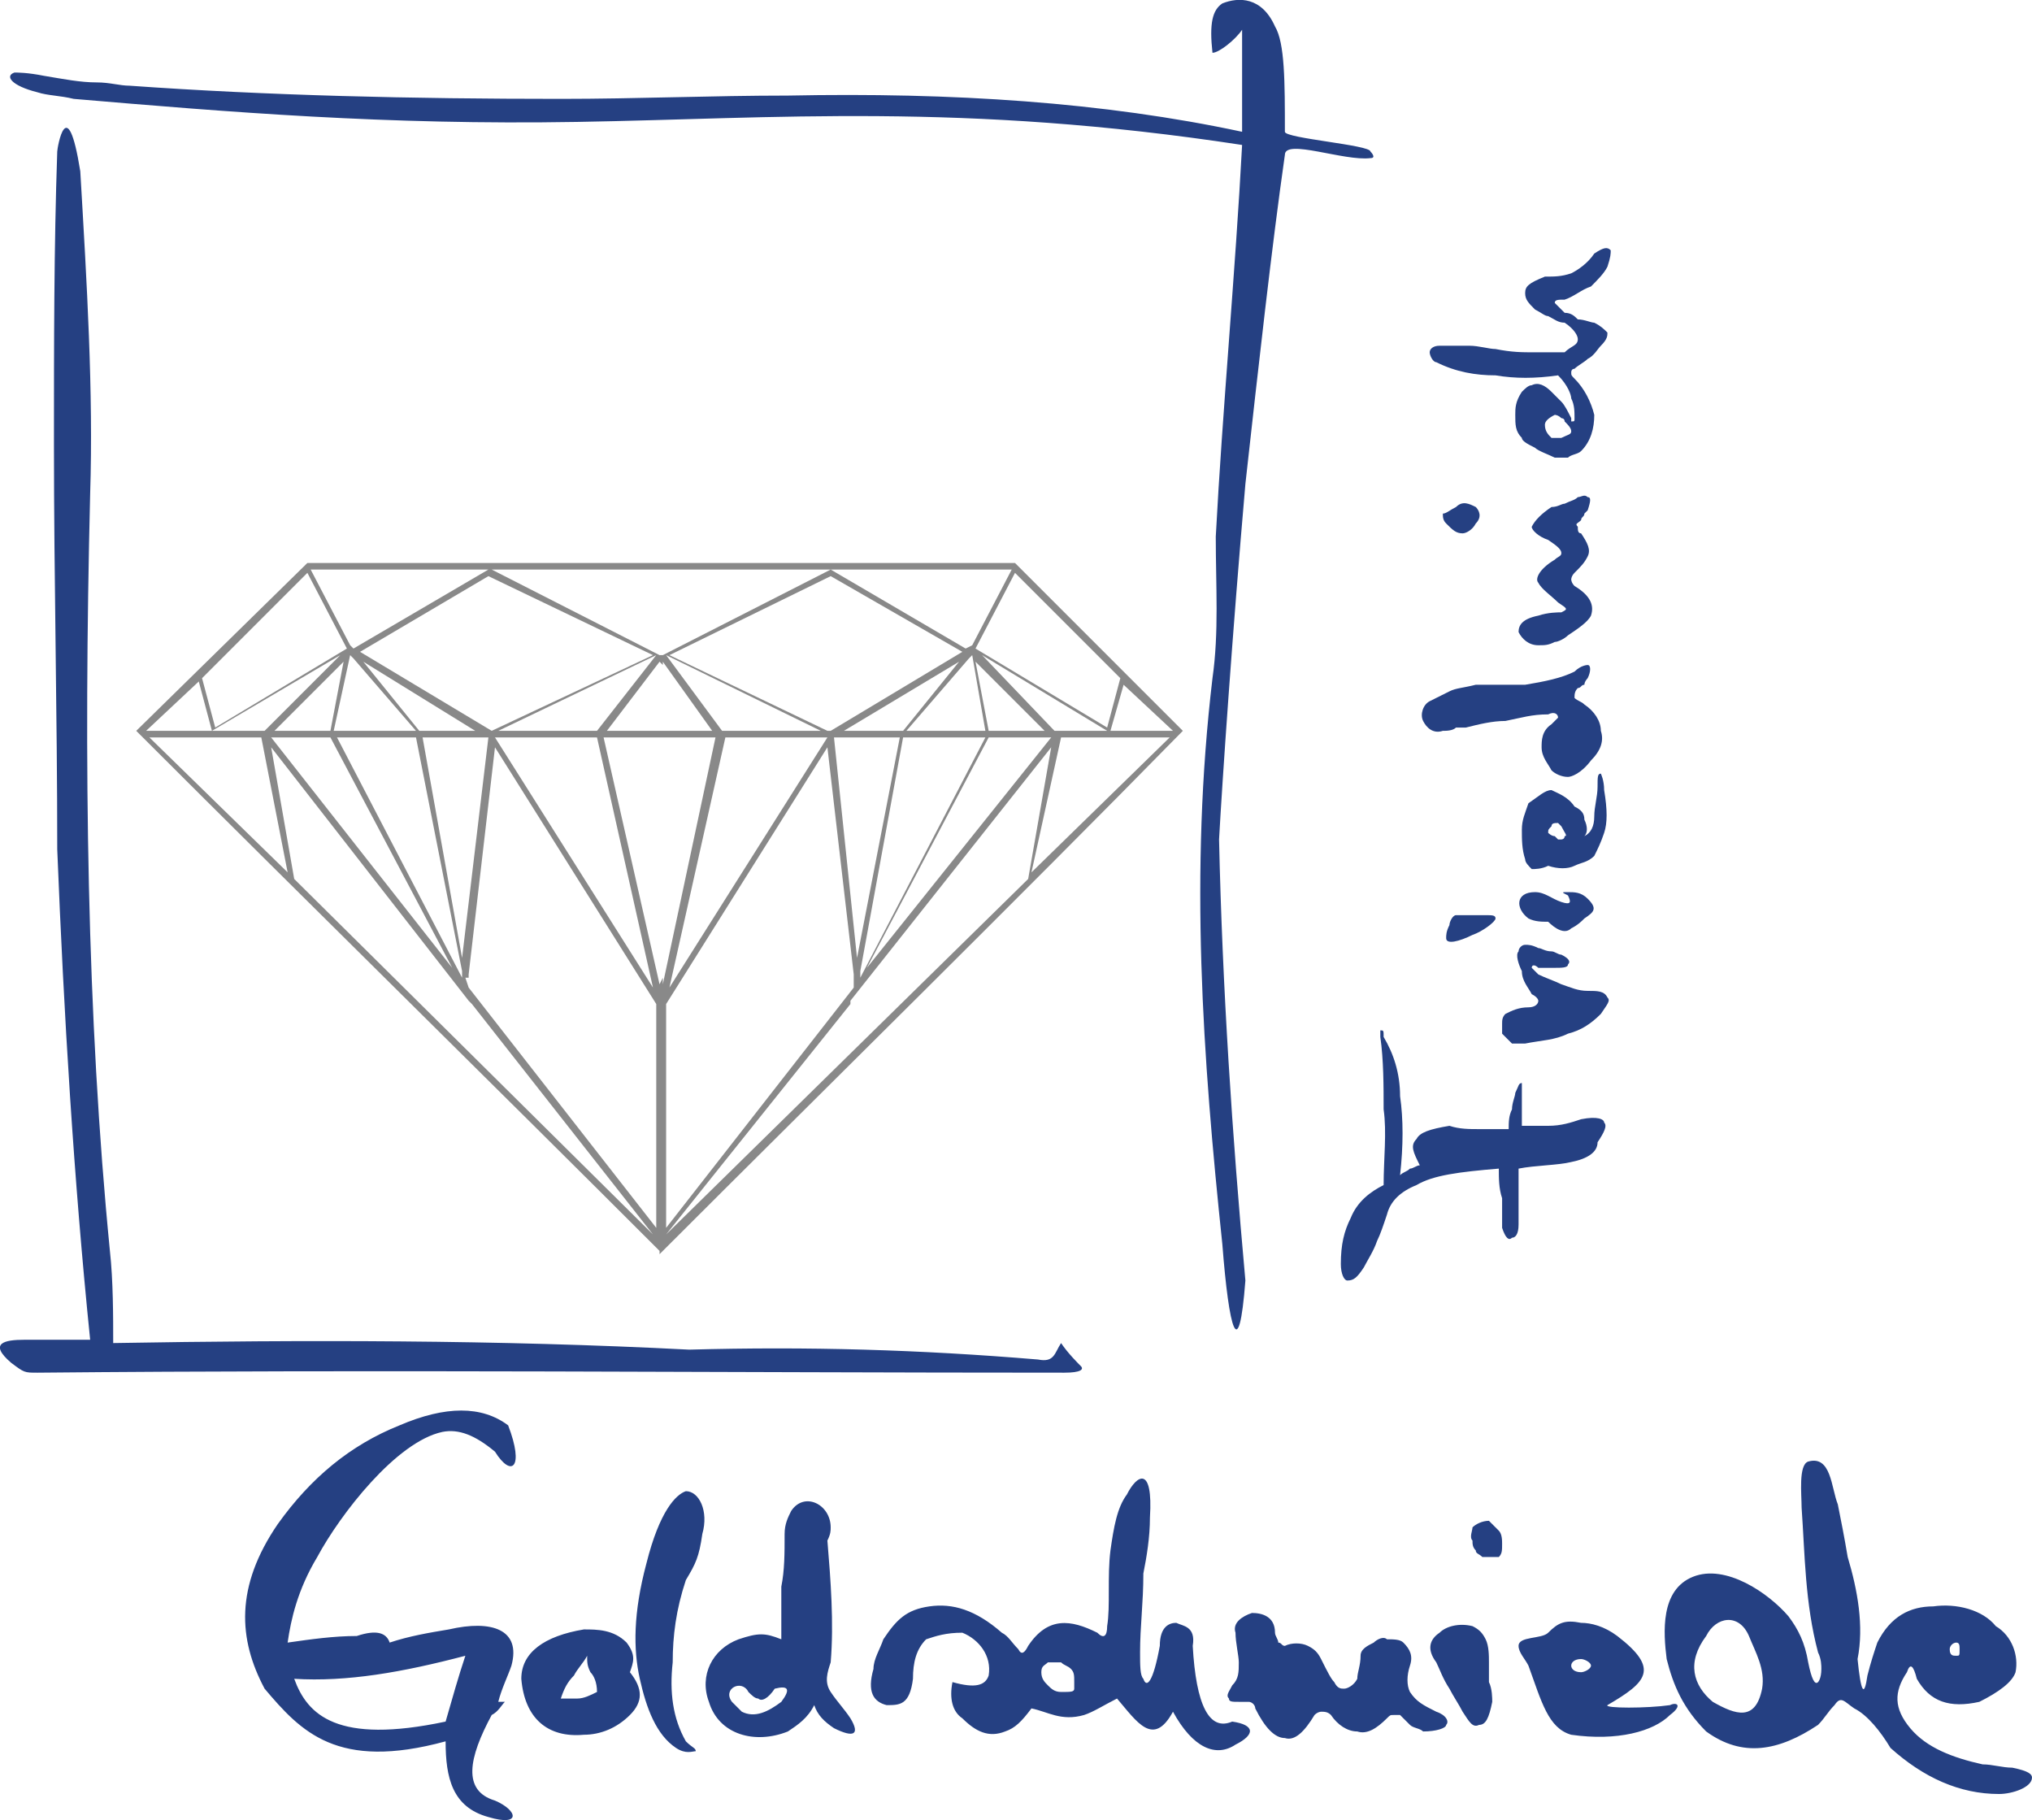 <svg xmlns:xlink="http://www.w3.org/1999/xlink" viewBox="0 0 2525.579 2261.936" style="shape-rendering:geometricPrecision; text-rendering:geometricPrecision; image-rendering:optimizeQuality; fill-rule:evenodd; clip-rule:evenodd" version="1.1" height="100%" width="100%" xml:space="preserve" xmlns="http://www.w3.org/2000/svg">
 <defs>
  <style type="text/css">
   
    .fil1 {fill:#898989}
    .fil0 {fill:#254082}
   
  </style>
 </defs>
 <g id="Ebene_x0020_1">
  <path d="M615.215 1804.158c20.453,32.726 36.816,20.454 16.362,-32.725 -32.725,-24.545 -77.723,-24.545 -134.993,0 -61.361,24.544 -110.45,65.451 -151.357,122.721 -53.179,77.724 -49.089,143.175 -16.363,204.536 44.998,53.18 89.996,102.268 224.99,65.452 0,44.998 8.181,81.814 53.179,94.086 40.907,12.272 36.817,-8.181 8.182,-20.453 -40.908,-12.273 -32.726,-53.18 -4.091,-106.359 8.181,-4.091 12.272,-12.272 16.363,-16.363 0,0 -4.091,0 -8.182,0 4.091,-16.363 12.272,-32.726 16.363,-44.998 12.272,-44.998 -24.544,-57.27 -77.724,-44.998 -24.544,4.091 -49.088,8.182 -73.632,16.363 -4.091,-12.272 -16.363,-16.363 -40.908,-8.181 -28.635,0 -57.27,4.09 -85.905,8.181 4.091,-28.635 12.272,-65.451 36.817,-106.359 28.635,-53.179 98.177,-143.175 155.447,-155.447 20.454,-4.091 40.907,4.091 65.452,24.544l0 0zm1816.279 237.262c4.091,0 4.091,4.091 4.091,8.182 0,8.181 0,8.181 -4.091,8.181 -4.091,0 -8.181,0 -8.181,-8.181 0,-4.091 4.09,-8.182 8.181,-8.182l0 0zm-310.895 -8.181c12.273,-24.545 40.908,-28.635 53.18,0 8.181,20.453 20.453,40.907 16.363,65.451 -8.182,40.907 -32.726,32.726 -61.361,16.363 -24.544,-20.454 -32.726,-49.089 -8.182,-81.814l0 0zm126.813 32.725c-4.091,-24.544 -12.272,-40.907 -24.545,-57.27 -24.544,-28.635 -77.723,-65.451 -118.63,-49.088 -40.908,16.363 -36.817,69.542 -32.726,102.268 8.181,32.725 20.453,61.36 49.088,89.996 44.998,32.725 89.996,24.544 139.085,-8.182 8.181,-8.181 12.272,-16.363 20.453,-24.544 8.182,-12.272 12.273,-4.091 24.545,4.09 16.363,8.182 32.726,28.636 44.998,49.089 40.907,36.817 85.905,57.27 134.993,57.27 16.363,0 40.908,-8.181 40.908,-20.453 0,-4.091 -4.091,-8.182 -24.545,-12.273 -12.272,0 -24.544,-4.09 -36.816,-4.09 -36.817,-8.182 -69.542,-20.454 -89.996,-44.998 -20.454,-24.545 -20.454,-44.998 -4.091,-69.542 4.091,-12.273 8.182,-8.182 12.272,8.181 16.363,28.635 40.908,36.816 77.724,28.635 24.544,-12.272 40.907,-24.544 44.998,-36.816 4.091,-20.454 -4.091,-44.998 -24.544,-57.271 -16.363,-20.453 -49.089,-28.635 -77.724,-24.544 -28.635,0 -53.179,12.272 -69.542,44.998 -4.091,12.272 -8.182,24.544 -12.272,40.907 -4.091,28.635 -8.182,20.454 -12.273,-20.453 8.182,-40.908 0,-85.905 -12.272,-126.813 -4.09,-24.544 -8.181,-44.998 -12.272,-65.451 -8.181,-20.454 -8.181,-61.361 -36.816,-53.18 -12.272,4.091 -8.182,40.908 -8.182,57.271 4.091,57.27 4.091,118.63 20.454,179.991 4.091,8.182 4.091,16.363 4.091,20.454 0,12.272 -4.091,16.363 -4.091,16.363 -4.091,4.09 -8.182,-4.091 -12.272,-24.545zm-282.26 -4.09c4.091,0 12.272,4.09 12.272,8.181 0,4.091 -8.181,8.182 -12.272,8.182 -8.181,0 -12.272,-4.091 -12.272,-8.182 0,-4.091 4.091,-8.181 12.272,-8.181l0 0zm-40.907 -32.726c12.272,-12.272 20.453,-16.363 40.907,-12.272 12.272,0 28.635,4.09 44.998,16.363 53.179,40.907 36.816,57.27 -12.272,85.905 -4.091,4.09 49.088,4.09 77.723,0 8.182,-4.091 16.363,0 0,12.272 -20.453,20.454 -65.451,32.726 -122.721,24.544 -28.635,-8.181 -36.817,-40.907 -53.179,-85.905 -4.091,-8.181 -12.273,-16.363 -12.273,-24.544 0,-12.272 28.635,-8.182 36.817,-16.363l0 0zm-139.085 36.816c-12.272,-16.362 -8.181,-28.635 4.091,-36.816 8.182,-8.182 24.544,-12.272 40.907,-8.182 8.182,4.091 12.272,8.182 16.363,16.363 4.091,8.182 4.091,20.454 4.091,28.635 0,8.182 0,16.363 0,24.545 4.091,8.181 4.091,20.453 4.091,24.544 -4.091,20.454 -8.182,28.635 -16.363,28.635 -8.182,4.091 -12.272,-4.091 -20.454,-16.363 -4.091,-8.181 -12.272,-20.453 -16.363,-28.635 -8.181,-12.272 -12.272,-24.544 -16.363,-32.726l0 0zm44.998 -151.356c-4.09,-4.091 0,-12.272 0,-16.363 4.091,-4.091 12.272,-8.182 20.454,-8.182 4.091,4.091 8.181,8.182 12.272,12.273 4.091,4.09 4.091,12.272 4.091,16.362 0,8.182 0,12.273 -4.091,16.363 -8.181,0 -12.272,0 -20.454,0 -4.09,-4.09 -8.181,-4.09 -8.181,-8.181 -4.091,-4.091 -4.091,-8.182 -4.091,-12.272l0 0zm-298.622 179.991c-4.091,8.182 -8.182,12.273 -4.091,16.363 0,4.091 4.091,4.091 12.272,4.091 8.182,0 12.272,0 12.272,0 4.091,0 8.182,4.091 8.182,8.181 12.272,24.545 24.544,36.817 36.816,36.817 12.272,4.091 24.545,-8.181 36.817,-28.635 4.09,-4.091 8.181,-4.091 8.181,-4.091 4.091,0 8.182,0 12.272,4.091 8.182,12.272 20.454,20.454 32.726,20.454 12.272,4.09 24.544,-4.091 36.817,-16.363 4.09,-4.091 4.09,-4.091 8.181,-4.091 4.091,0 8.181,0 8.181,0 4.091,4.091 8.182,8.181 12.273,12.272 4.09,4.091 12.272,4.091 16.362,8.182 16.363,0 28.636,-4.091 28.636,-8.182 4.09,-4.091 0,-12.272 -12.273,-16.363 -16.363,-8.181 -24.544,-12.272 -32.725,-24.544 -4.091,-8.182 -4.091,-20.454 0,-32.726 4.09,-12.272 0,-20.453 -8.182,-28.635 -4.091,-4.091 -12.272,-4.091 -20.453,-4.091 -4.091,-4.09 -12.273,0 -16.363,4.091 -8.182,4.091 -16.363,8.182 -16.363,16.363 0,12.272 -4.091,20.454 -4.091,28.635 -4.091,8.181 -12.272,12.272 -16.363,12.272 -4.09,0 -8.181,0 -12.272,-8.181 -4.091,-4.091 -8.181,-12.272 -16.363,-28.635 -4.091,-8.182 -8.181,-12.272 -16.363,-16.363 -8.181,-4.091 -20.453,-4.091 -28.635,0 -4.09,0 -4.09,-4.091 -8.181,-4.091 0,-4.091 -4.091,-8.181 -4.091,-12.272 0,-20.454 -16.363,-24.544 -28.635,-24.544 -12.272,4.09 -24.544,12.272 -20.454,24.544 0,12.272 4.091,28.635 4.091,36.816 0,12.273 0,20.454 -8.181,28.635l0 0zm-237.262 -16.362c0,-8.182 4.091,-8.182 8.181,-12.273 4.091,0 8.182,0 16.363,0 4.091,4.091 8.182,4.091 12.272,8.182 4.091,4.091 4.091,8.181 4.091,16.363 0,4.09 0,8.181 0,8.181 0,4.091 -4.091,4.091 -16.363,4.091 -8.181,0 -12.272,-4.091 -16.363,-8.182 -4.09,-4.09 -8.181,-8.181 -8.181,-16.362l0 0zm-159.538 8.181c-4.091,32.726 -16.363,32.726 -32.726,32.726 -16.363,-4.091 -24.544,-16.363 -16.363,-44.998 0,-12.272 8.182,-24.544 12.272,-36.817 16.363,-24.544 28.636,-36.816 57.271,-40.907 28.635,-4.091 57.27,4.091 89.995,32.726 8.182,4.091 12.273,12.272 20.454,20.454 4.091,8.181 8.181,4.09 12.272,-4.091 24.544,-36.817 53.179,-32.726 85.905,-16.363 8.182,8.181 12.272,4.091 12.272,-8.182 4.091,-24.544 0,-61.36 4.091,-94.086 4.091,-28.635 8.182,-53.179 20.454,-69.542 12.272,-24.545 32.725,-36.817 28.635,28.635 0,24.544 -4.091,49.088 -8.182,69.542 0,36.816 -4.09,65.451 -4.09,98.177 0,16.363 0,28.635 4.09,32.726 4.091,12.272 12.272,4.091 20.454,-40.907 0,-24.545 12.272,-28.635 20.454,-28.635 8.181,4.09 24.544,4.09 20.453,28.635 4.091,73.633 20.454,106.359 49.089,94.086 28.635,4.091 28.635,16.363 4.09,28.635 -24.544,16.363 -53.179,4.091 -77.723,-40.907 -24.545,44.998 -44.998,12.272 -69.542,-16.363 -16.363,8.182 -28.635,16.363 -40.908,20.454 -28.635,8.181 -44.998,-4.091 -65.451,-8.182 -12.272,16.363 -20.454,24.545 -32.726,28.636 -20.454,8.181 -36.816,0 -53.179,-16.363 -12.272,-8.182 -16.363,-24.545 -12.272,-44.998 28.635,8.181 40.907,4.09 44.997,-8.182 4.091,-24.544 -12.272,-44.998 -32.725,-53.179 -20.454,0 -32.726,4.091 -44.998,8.181 -12.272,12.273 -16.363,28.635 -16.363,49.089l0 0zm-171.81 12.272c16.363,-4.091 20.453,0 8.181,16.363 -16.363,12.272 -32.726,20.454 -49.088,12.272 -4.091,-4.091 -8.182,-8.181 -12.273,-12.272 -12.272,-16.363 12.273,-28.635 20.454,-12.272 4.091,4.091 8.181,8.181 12.272,8.181 4.091,4.091 12.272,0 20.454,-12.272l0 0zm8.181 -61.361c-20.453,-8.181 -28.635,-8.181 -53.179,0 -32.726,12.273 -49.089,44.998 -36.817,77.724 12.272,40.907 57.27,53.179 98.178,36.817 12.272,-8.182 24.544,-16.363 32.725,-32.726 4.091,12.272 12.273,20.453 24.545,28.635 24.544,12.272 32.725,8.181 20.453,-12.272 -8.181,-12.273 -16.363,-20.454 -24.544,-32.726 -8.181,-12.272 -4.091,-24.544 0,-36.817 4.091,-49.088 0,-102.268 -4.091,-151.356 4.091,-8.182 4.091,-12.272 4.091,-16.363 0,-28.635 -32.726,-44.998 -49.089,-20.454 -4.09,8.182 -8.181,16.363 -8.181,28.635 0,24.545 0,44.998 -4.091,65.452 0,24.544 0,44.998 0,65.451l0 0zm-118.631 126.813c8.182,8.181 12.272,8.181 12.272,12.272 -4.09,0 -12.272,4.091 -24.544,-4.091 -24.544,-16.363 -36.816,-49.089 -44.998,-85.905 -8.181,-36.816 -8.181,-81.814 8.182,-143.175 16.363,-65.452 36.816,-85.905 49.088,-89.996 16.363,0 28.635,24.544 20.454,53.179 -4.091,28.635 -8.182,36.817 -20.454,57.27 -12.272,36.817 -16.363,69.543 -16.363,102.268 -4.09,36.817 0,69.543 16.363,98.178l0 0zm-122.721 -106.359c-4.091,8.181 -12.272,16.363 -16.363,24.544 -8.182,8.182 -12.272,16.363 -16.363,28.635 8.181,0 16.363,0 20.454,0 8.181,0 16.362,-4.09 24.544,-8.181 0,-12.272 -4.091,-20.454 -8.182,-24.544 -4.09,-8.182 -4.09,-12.273 -4.09,-20.454l0 0zm53.179 20.454c16.363,20.453 16.363,36.816 0,53.179 -16.363,16.363 -36.816,24.544 -57.27,24.544 -44.998,4.091 -73.633,-20.453 -77.724,-69.542 0,-32.726 28.635,-53.179 77.724,-61.361 16.363,0 36.816,0 53.179,16.363 12.272,16.363 8.182,24.544 4.091,36.817l0 0zm-417.253 8.181c65.451,4.091 134.993,-8.181 212.717,-28.635 -8.181,24.544 -16.363,53.179 -24.544,81.814 -134.994,28.635 -171.81,-8.181 -188.173,-53.179z" class="fil0"></path>
  <path d="M1911.973 801.932c-12.272,0 -20.454,-8.181 -24.545,-16.363 0,-8.181 4.091,-16.363 24.545,-20.453 12.272,-4.091 24.544,-4.091 28.635,-4.091 8.181,-4.091 8.181,-4.091 -4.091,-12.272 -8.181,-8.182 -20.454,-16.363 -24.544,-24.545 -4.091,-4.09 0,-16.363 20.453,-28.635 4.091,-4.09 8.182,-4.09 8.182,-8.181 0,-4.091 -4.091,-8.182 -16.363,-16.363 -12.272,-4.091 -20.454,-12.272 -20.454,-16.363 4.091,-8.181 12.272,-16.363 24.545,-24.544 8.181,0 12.272,-4.091 16.362,-4.091 8.182,-4.091 12.273,-4.091 16.363,-8.181 4.091,0 8.182,-4.091 12.272,0 4.091,0 4.091,4.09 0,16.363 0,0 -4.09,4.09 -4.09,4.09 0,4.091 -4.091,4.091 -4.091,8.182 -4.091,4.09 -8.181,4.09 -4.091,8.181 0,4.091 0,8.182 4.091,8.182 8.181,12.272 12.272,20.453 8.181,28.635 -4.09,8.181 -8.181,12.272 -16.362,20.453 -4.091,4.091 -4.091,8.182 -4.091,8.182 0,0 0,4.09 4.091,8.181 20.453,12.272 24.544,24.544 20.453,36.817 -4.091,8.181 -16.363,16.362 -28.635,24.544 -4.091,4.091 -12.272,8.181 -16.363,8.181 -8.181,4.091 -12.272,4.091 -20.453,4.091l0 0zm16.363 98.177c4.09,-4.09 8.181,-8.181 8.181,-8.181 0,-4.091 -4.091,-8.182 -12.272,-4.091 -20.454,0 -32.726,4.091 -53.18,8.182 -16.362,0 -32.725,4.09 -49.088,8.181 -4.091,0 -8.182,0 -12.272,0 -4.091,4.091 -12.272,4.091 -16.363,4.091 -12.272,4.09 -20.454,-4.091 -24.545,-12.272 -4.09,-8.182 0,-20.454 8.182,-24.545 8.181,-4.09 16.363,-8.181 24.544,-12.272 8.182,-4.091 16.363,-4.091 32.726,-8.181 20.454,0 40.907,0 61.361,0 24.544,-4.091 44.998,-8.182 61.361,-16.363 8.181,-8.182 16.362,-8.182 16.362,-8.182 4.091,0 4.091,8.182 0,16.363 0,0 -4.09,4.091 -4.09,8.182 -4.091,0 -4.091,4.09 -8.182,4.09 -4.09,4.091 -4.09,8.182 -4.09,12.273 4.09,4.09 8.181,4.09 12.272,8.181 12.272,8.181 20.453,20.454 20.453,32.726 4.091,12.272 0,24.544 -12.272,36.816 -12.272,16.363 -24.544,20.454 -28.635,20.454 -8.181,0 -16.363,-4.091 -20.453,-8.182 -4.091,-8.181 -12.273,-16.363 -12.273,-28.635 0,-8.181 0,-20.453 12.273,-28.635l0 0zm-28.635 241.353c-16.363,-12.272 -16.363,-32.726 8.181,-32.726 12.272,0 20.454,8.181 32.726,12.272 12.272,4.091 12.272,0 8.181,-8.181 -8.181,-4.091 -8.181,-4.091 0,-4.091 8.182,0 16.363,0 24.544,8.181 12.273,12.273 8.182,16.363 -4.09,24.545 -4.091,4.09 -8.182,8.181 -16.363,12.272 -8.182,8.181 -20.454,0 -28.635,-8.182 -8.182,0 -16.363,0 -24.544,-4.09l0 0zm0 110.449c8.181,0 12.272,-4.091 12.272,-8.181 0,0 0,-4.091 -8.182,-8.182 -4.09,-8.181 -12.272,-16.363 -12.272,-28.635 -4.091,-8.181 -8.181,-20.453 -4.091,-24.544 0,-4.091 4.091,-8.181 8.182,-8.181 4.091,0 8.181,0 16.363,4.09 4.09,0 8.181,4.091 16.363,4.091 4.09,0 8.181,4.091 12.272,4.091 8.181,4.09 12.272,8.181 8.181,12.272 0,4.091 -8.181,4.091 -16.363,4.091 -4.09,0 -8.181,0 -8.181,0 -4.091,0 -8.182,0 -12.272,0 -4.091,-4.091 -8.182,-4.091 -8.182,0 0,0 4.091,4.09 8.182,8.181 8.181,4.091 20.453,8.181 28.635,12.272 12.272,4.091 20.453,8.182 32.725,8.182 12.273,0 20.454,0 24.545,8.181 4.091,4.091 0,8.181 -8.182,20.454 -12.272,12.272 -24.544,20.453 -40.907,24.544 -16.363,8.181 -32.726,8.181 -53.179,12.272 -4.091,0 -4.091,0 -8.182,0 -4.09,0 -4.09,0 -8.181,0 -4.091,-4.091 -8.182,-8.181 -12.272,-12.272 0,-4.091 0,-8.182 0,-12.272 0,-4.091 0,-8.182 4.09,-12.272 8.182,-4.091 16.363,-8.182 28.636,-8.182l0 0zm-175.901 257.716c4.09,-16.363 16.362,-28.636 36.816,-36.817 20.454,-12.272 53.179,-16.363 102.268,-20.454 0,12.273 0,24.545 4.091,36.817 0,12.272 0,24.544 0,36.816 4.09,12.273 8.181,16.363 12.272,12.273 4.091,0 8.181,-4.091 8.181,-16.363 0,-8.182 0,-20.454 0,-32.726 0,-12.272 0,-24.544 0,-36.817 20.454,-4.09 49.089,-4.09 65.452,-8.181 20.453,-4.091 32.726,-12.272 32.726,-24.544 8.181,-12.272 12.272,-20.454 8.181,-24.545 0,-4.09 -8.181,-8.181 -28.635,-4.09 -12.272,4.09 -24.544,8.181 -40.907,8.181 -12.272,0 -24.544,0 -32.726,0 0,-8.181 0,-12.272 0,-20.454 0,-8.181 0,-16.362 0,-20.453 0,-8.182 0,-12.272 0,-12.272 -4.091,0 -4.091,4.09 -8.181,12.272 0,4.091 -4.091,12.272 -4.091,20.453 -4.091,8.182 -4.091,16.363 -4.091,24.545 -12.272,0 -24.544,0 -36.816,0 -12.272,0 -24.545,0 -36.817,-4.091 -24.544,4.091 -36.816,8.182 -40.907,16.363 -8.181,8.181 -4.091,16.363 4.091,32.726 -4.091,0 -8.182,4.09 -12.272,4.09 -4.091,4.091 -8.182,4.091 -12.273,8.182 4.091,-36.817 4.091,-69.542 0,-98.177 0,-28.635 -8.181,-53.18 -20.453,-73.633 0,-8.182 0,-8.182 -4.091,-8.182 0,0 0,4.091 0,8.182 4.091,28.635 4.091,61.36 4.091,89.995 4.091,28.636 0,61.361 0,94.087 -16.363,8.181 -32.726,20.454 -40.907,40.907 -8.182,16.363 -12.272,32.726 -12.272,57.27 0,12.272 4.09,20.454 8.181,20.454 8.181,0 12.272,-4.091 20.454,-16.363 4.09,-8.181 12.272,-20.454 16.362,-32.726 4.091,-8.181 8.182,-20.453 12.273,-32.725l0 0zm85.905 -879.505c-8.182,4.091 -12.272,8.181 -16.363,8.181 0,4.091 0,8.182 4.091,12.272 8.181,8.182 12.272,12.273 20.453,12.273 4.091,0 12.272,-4.091 16.363,-12.273 8.181,-8.181 4.091,-16.362 0,-20.453 -8.181,-4.091 -16.363,-8.182 -24.544,0l0 0zm0 507.249c-4.091,0 -8.182,8.181 -8.182,12.272 -4.09,8.182 -4.09,12.272 -4.09,16.363 0,8.182 16.362,4.091 32.725,-4.091 12.272,-4.09 28.635,-16.363 28.635,-20.453 0,-4.091 -4.09,-4.091 -12.272,-4.091 -8.181,0 -16.363,0 -36.816,0l0 0zm118.631 -593.154c-4.091,-4.091 -8.182,-8.182 -8.182,-16.363 0,-4.091 4.091,-8.182 12.272,-12.272 0,0 4.091,0 8.182,4.09 0,0 4.09,0 4.09,4.091 4.091,4.091 8.182,8.182 8.182,12.272 0,4.091 -4.091,4.091 -12.272,8.182 0,0 -4.091,0 -4.091,0 -4.091,0 -4.091,0 -8.181,0l0 0zm-36.817 -57.27c-8.181,12.272 -8.181,20.453 -8.181,28.635 0,12.272 0,20.453 8.181,28.635 0,4.09 8.182,8.181 16.363,12.272 4.091,4.091 16.363,8.181 24.544,12.272 4.091,0 12.272,0 16.363,0 4.091,-4.091 12.272,-4.091 16.363,-8.181 12.272,-12.273 16.363,-28.635 16.363,-44.998 -4.091,-16.363 -12.272,-32.726 -24.544,-44.998 -4.091,-4.091 -4.091,-4.091 -4.091,-8.182 0,0 0,-4.09 4.091,-4.09 4.09,-4.091 12.272,-8.182 16.362,-12.273 8.182,-4.09 12.273,-12.272 16.363,-16.362 8.182,-8.182 8.182,-12.273 8.182,-16.363 -4.091,-4.091 -8.182,-8.182 -16.363,-12.273 -4.091,0 -12.272,-4.09 -20.454,-4.09 -4.09,-4.091 -8.181,-8.182 -16.363,-8.182 -4.09,-4.09 -8.181,-8.181 -12.272,-12.272 0,-4.091 4.091,-4.091 12.272,-4.091 12.273,-4.09 20.454,-12.272 32.726,-16.362 8.182,-8.182 16.363,-16.363 20.454,-24.545 4.091,-12.272 4.091,-16.363 4.091,-20.453 -4.091,-4.091 -8.182,-4.091 -20.454,4.09 -8.182,12.273 -20.454,20.454 -28.635,24.545 -12.272,4.09 -20.454,4.09 -32.726,4.09 -20.453,8.182 -24.544,12.273 -24.544,20.454 0,8.181 4.091,12.272 12.272,20.454 8.181,4.09 12.272,8.181 16.363,8.181 8.181,4.091 12.272,8.181 20.453,8.181 12.273,8.182 16.363,16.363 16.363,20.454 0,8.182 -8.181,8.182 -16.363,16.363 -8.181,0 -20.453,0 -36.816,0 -16.363,0 -28.635,0 -49.089,-4.091 -8.181,0 -20.453,-4.09 -32.725,-4.09 -12.273,0 -24.545,0 -36.817,0 -8.181,0 -12.272,4.09 -12.272,8.181 0,4.091 4.091,12.272 8.181,12.272 24.545,12.272 49.089,16.363 73.633,16.363 24.545,4.091 49.089,4.091 77.724,0 12.272,12.272 16.363,24.544 16.363,28.635 4.091,8.181 4.091,16.363 4.091,24.544 0,4.091 0,4.091 -4.091,4.091 0,0 0,0 0,-4.091 -4.091,-8.181 -8.182,-16.363 -12.272,-20.453 -4.091,-4.091 -8.182,-8.182 -12.272,-12.272 -8.182,-8.182 -16.363,-12.273 -24.545,-8.182 -4.09,0 -8.181,4.091 -12.272,8.182l0 0zm40.907 552.247c-4.09,0 -8.181,-4.091 -8.181,-4.091 0,-4.091 0,-4.091 4.091,-8.181 0,-4.091 4.09,-4.091 8.181,-4.091 0,0 4.091,4.091 4.091,4.091 4.09,8.181 8.181,12.272 4.09,12.272 0,4.09 -4.09,4.09 -4.09,4.09 -4.091,0 -4.091,0 -4.091,0 -4.091,-4.09 -4.091,-4.09 -4.091,-4.09l0 0zm-8.181 36.816c12.272,4.091 24.544,4.091 32.726,0 8.181,-4.09 16.362,-4.09 24.544,-12.272 4.091,-8.181 8.181,-16.363 12.272,-28.635 4.091,-12.272 4.091,-28.635 0,-53.179 0,-12.272 -4.091,-20.454 -4.091,-20.454 -4.09,0 -4.09,4.091 -4.09,16.363 0,12.272 -4.091,24.544 -4.091,36.816 0,12.273 -4.091,20.454 -12.272,24.545 4.09,-4.091 4.09,-12.272 0,-20.454 0,-8.181 -4.091,-12.272 -12.272,-16.363 -8.182,-12.272 -20.454,-16.363 -28.635,-20.453 -8.182,0 -16.363,8.181 -28.635,16.363 -4.091,12.272 -8.182,20.453 -8.182,32.725 0,12.272 0,24.545 4.091,36.817 0,4.091 4.091,8.181 8.181,12.272 4.091,0 12.272,0 20.454,-4.091z" class="fil0"></path>
  <path d="M71.149 188.324c-4.091,118.631 -4.091,241.353 -4.091,364.074 0,167.72 4.091,335.439 4.091,503.159 8.181,204.536 20.453,409.072 40.907,609.517 -24.544,0 -53.179,0 -81.814,0 -24.545,0 -44.998,4.091 -16.363,28.635 16.363,12.272 16.363,12.272 32.726,12.272 425.434,-4.091 850.869,0 1276.304,0 20.454,0 24.544,-4.091 20.454,-8.181 -4.091,-4.091 -16.363,-16.363 -24.545,-28.635 -8.181,12.272 -8.181,24.544 -28.635,20.453 -147.266,-12.272 -286.35,-16.363 -433.616,-12.272 -237.262,-12.272 -478.614,-12.272 -715.876,-8.181 0,-32.726 0,-77.724 -4.091,-114.541 -28.635,-290.441 -32.725,-605.426 -24.544,-940.865 4.091,-126.812 -4.091,-261.806 -12.272,-400.891 -16.363,-102.268 -28.635,-28.635 -28.635,-24.544l0 0zm-16.363 -94.086c24.544,4.09 44.998,8.181 65.451,8.181 16.363,0 28.636,4.091 40.908,4.091 171.81,12.272 351.802,16.363 535.884,16.363 94.086,0 188.173,-4.091 282.26,-4.091 204.536,-4.091 392.709,8.181 564.519,44.998 0,-40.907 0,-81.815 0,-126.813 -8.182,12.273 -28.635,28.635 -36.817,28.635 -4.09,-36.816 0,-53.179 12.273,-61.36 20.453,-8.182 49.088,-8.182 65.451,28.635 12.272,20.453 12.272,69.542 12.272,130.903 0,8.181 106.359,16.363 106.359,24.544 0,0 8.181,8.181 0,8.181 -32.726,4.091 -106.359,-24.544 -106.359,-4.09 -16.363,114.54 -32.725,261.806 -49.088,409.072 -16.363,188.173 -28.635,368.165 -32.726,441.797 4.091,184.083 16.363,368.165 32.726,548.157 -8.182,106.359 -20.454,61.361 -28.635,-44.998 -24.545,-233.171 -40.908,-462.251 -12.273,-703.604 8.182,-57.27 4.091,-114.54 4.091,-175.901 8.182,-155.447 24.544,-331.348 32.726,-486.795 -347.711,-53.18 -580.882,-32.726 -826.325,-28.635 -237.262,4.09 -433.617,-12.273 -625.881,-28.635 -16.362,-4.091 -32.725,-4.091 -44.997,-8.182 -32.726,-8.181 -40.908,-20.453 -28.636,-24.544 4.091,0 16.363,0 36.817,4.091z" class="fil0"></path>
  <path d="M819.751 1558.715l0 -4.091 0 0c-212.718,-212.717 -433.617,-429.525 -650.425,-646.333l212.718 -208.627 437.707 0 4.09 0 437.707 0 208.627 208.627c-212.717,216.808 -433.616,433.616 -646.334,646.333l0 0 -4.09 4.091c0,0 0,0 0,-4.091 0,4.091 0,4.091 0,4.091l0 0zm576.791 -707.694l-16.363 57.27 77.724 0 -61.361 -57.27zm-576.791 -36.817l0 0 0 0 4.09 0 0 0 208.627 -106.359 -208.627 0 -4.09 0 -208.627 0 208.627 106.359zm-229.081 94.087l-139.084 -85.905 69.542 85.905 69.542 0zm-73.633 0l-77.723 -89.996 -4.091 -4.091 0 0 -20.454 94.087 102.268 0zm-106.358 0l16.362 -85.905 -85.905 85.905 69.543 0zm-81.815 0l94.087 -94.087 -159.538 94.087 65.451 0zm482.705 319.076l-69.542 -310.895 -126.812 0 0 0 196.354 310.895zm8.182 -4.091l0 -8.181 0 8.181 4.09 -8.181 0 8.181 65.452 -306.804 -65.452 0 -4.09 0 -69.543 0 69.543 306.804zm77.723 -314.985l122.722 0 -192.264 -94.087 69.542 94.087zm-73.633 0l61.361 0 -61.361 -85.905 0 4.09 -4.09 -4.09 0 4.09 0 -4.09 -65.452 85.905 65.452 0 4.09 0zm-81.814 0l73.633 -94.087 -196.355 94.087 122.722 0zm-417.254 8.181l-139.084 0 171.81 167.72 -32.726 -167.72zm40.908 175.901l445.888 441.798 -224.989 -286.351 0 0 -4.091 -4.09 -245.443 -314.986 28.635 163.629zm-28.635 -175.901l0 0 224.989 286.351 -151.356 -286.351 -73.633 0zm237.261 298.623l0 -4.091 0 -4.091 -57.27 -290.441 -98.177 0 155.447 298.623zm32.726 -298.623l-4.091 0 0 0 -77.723 0 49.088 274.078 32.726 -274.078zm441.798 -8.181l73.633 0 69.542 -85.905 -143.175 85.905zm77.724 0l98.177 0 -16.363 -94.087 0 0 -4.091 4.091 -77.723 89.996zm102.267 0l69.543 0 -85.905 -85.905 16.362 85.905zm81.815 0l65.451 0 -155.447 -94.087 89.996 94.087zm81.814 -65.452l-130.903 -130.903 -49.088 94.087 163.628 98.177 16.363 -61.361zm-134.993 -134.994l-224.99 0 167.719 98.178 8.182 -4.091 49.089 -94.087zm-229.081 200.446l4.091 0 163.629 -98.178 -163.629 -94.086 -200.445 98.177 196.354 94.087zm290.441 8.181l0 0 -36.816 167.72 171.81 -167.72 -134.994 0zm-12.272 0l-77.724 0 -151.356 286.351 229.08 -286.351 0 0zm-237.262 298.623l155.448 -298.623 -102.268 0 -53.18 290.441 0 4.091 0 4.091zm-32.725 -298.623l28.635 274.078 53.179 -274.078 -77.724 0 -4.09 0 0 0 0 0zm241.352 175.901l28.635 -163.629 -249.534 314.986 0 4.09 0 0 -229.08 286.351 449.979 -441.798zm-445.888 134.994l196.354 -310.895 0 0 -126.812 0 -69.542 310.895zm-4.091 20.453l0 4.091 0 4.091 0 269.987 233.171 -298.622 0 -12.272 0 0 0 -4.091 -32.726 -282.26 -200.445 319.076zm-12.272 0l-200.445 -319.076 -32.726 282.26 0 4.091 -4.091 0 4.091 12.272 233.171 298.622 0 -269.987 0 -4.091 0 -4.091zm-204.536 -339.529l200.445 -94.087 -204.536 -98.177 -159.538 94.086 163.629 98.178 0 0zm-224.99 -200.446l49.089 94.087 4.091 4.091 167.719 -98.178 -220.899 0zm-204.536 200.446l81.815 0 -16.363 -61.361 -65.452 61.361zm69.542 -65.452l16.363 61.361 163.629 -98.177 -49.088 -94.087 -130.904 130.903z" class="fil1"></path>
 </g>
</svg>
